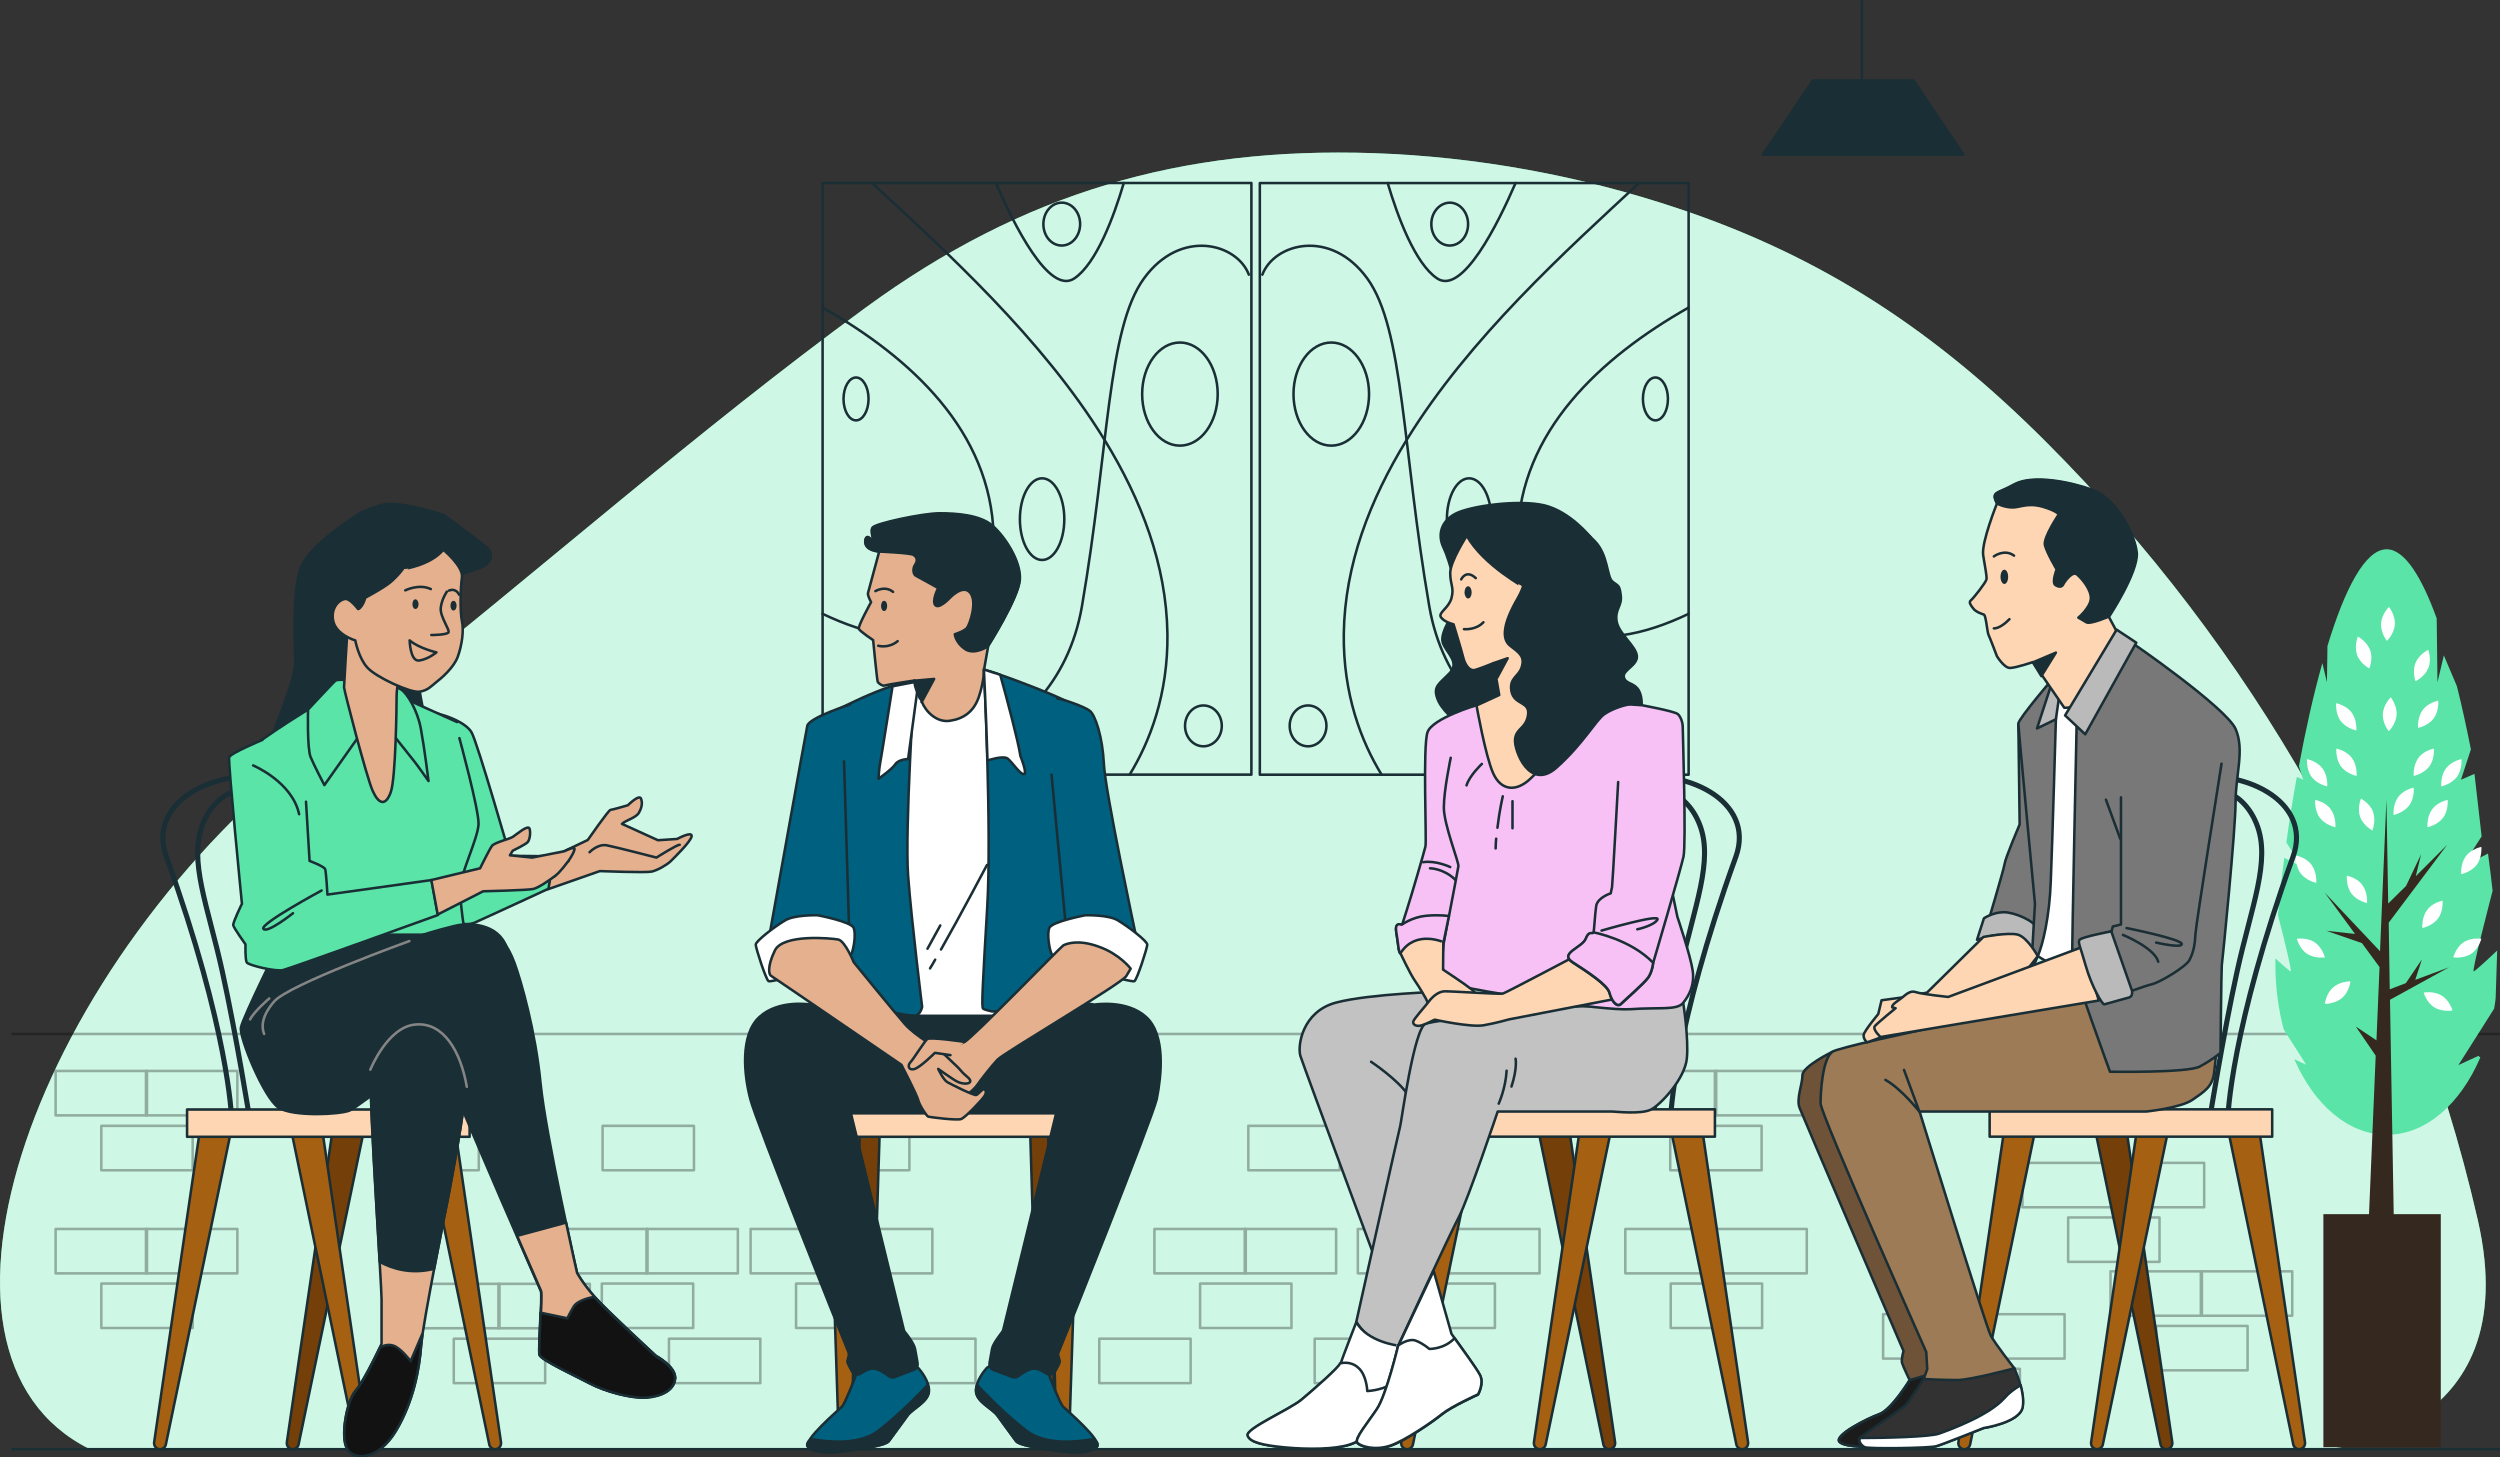 <svg xmlns="http://www.w3.org/2000/svg" xmlns:xlink="http://www.w3.org/1999/xlink" version="1.1" id="Layer_1" x="0px" y="0px" style="enable-background:new 0 0 992 992;" xml:space="preserve" viewBox="11.01 213.7 979.49 571.02">
<rect x="11.01" y="213.7" width="979.49" height="571.02" fill="#333333" stroke="none"/>
<style type="text/css">
	.st0{fill:#5AE4A7;}
	.st1{opacity:0.7;fill:#FFFFFF;}
	.st2{fill:none;stroke:#1A2E35;stroke-linecap:round;stroke-linejoin:round;stroke-miterlimit:10;}
	.st3{opacity:0.3;}
	.st4{fill:none;stroke:#000000;stroke-linecap:round;stroke-linejoin:round;stroke-miterlimit:10;}
	.st5{fill:#35281F;}
	.st6{fill:#FFFFFF;}
	.st7{fill:#743F09;stroke:#1A2E35;stroke-linecap:round;stroke-linejoin:round;stroke-miterlimit:10;}
	.st8{fill:#A66012;stroke:#1A2E35;stroke-linecap:round;stroke-linejoin:round;stroke-miterlimit:10;}
	.st9{fill:none;stroke:#1A2E35;stroke-width:2;stroke-linecap:round;stroke-linejoin:round;stroke-miterlimit:10;}
	.st10{fill:#FFD6B3;stroke:#1A2E35;stroke-linecap:round;stroke-linejoin:round;stroke-miterlimit:10;}
	.st11{fill:#6F5338;stroke:#1A2E35;stroke-linecap:round;stroke-linejoin:round;stroke-miterlimit:10;}
	.st12{fill:#1B1B1B;stroke:#1A2E35;stroke-linecap:round;stroke-linejoin:round;stroke-miterlimit:10;}
	.st13{fill:#323232;stroke:#1A2E35;stroke-linecap:round;stroke-linejoin:round;stroke-miterlimit:10;}
	.st14{fill:#FFFFFF;stroke:#1A2E35;stroke-linecap:round;stroke-linejoin:round;stroke-miterlimit:10;}
	.st15{fill:#9C7B56;stroke:#1A2E35;stroke-linecap:round;stroke-linejoin:round;stroke-miterlimit:10;}
	.st16{fill:#787878;stroke:#1A2E35;stroke-linecap:round;stroke-linejoin:round;stroke-miterlimit:10;}
	.st17{fill:#BABABA;stroke:#1A2E35;stroke-linecap:round;stroke-linejoin:round;stroke-miterlimit:10;}
	.st18{fill:#1A2E35;stroke:#1A2E35;stroke-linecap:round;stroke-linejoin:round;stroke-miterlimit:10;}
	.st19{fill:#1A2E35;}
	.st20{fill:#C2C2C2;stroke:#1A2E35;stroke-linecap:round;stroke-linejoin:round;stroke-miterlimit:10;}
	.st21{fill:#F7C1F5;stroke:#1A2E35;stroke-linecap:round;stroke-linejoin:round;stroke-miterlimit:10;}
	.st22{fill:#006080;stroke:#1A2E35;stroke-linecap:round;stroke-linejoin:round;stroke-miterlimit:10;}
	.st23{fill:#5AE4A7;stroke:#1A2E35;stroke-linecap:round;stroke-linejoin:round;stroke-miterlimit:10;}
	.st24{fill:#E5B08E;stroke:#1A2E35;stroke-linecap:round;stroke-linejoin:round;stroke-miterlimit:10;}
	.st25{fill:none;stroke:#858585;stroke-linecap:round;stroke-linejoin:round;stroke-miterlimit:10;}
	.st26{fill:#121212;stroke:#1A2E35;stroke-linecap:round;stroke-linejoin:round;stroke-miterlimit:10;}
</style>
<g>
	<path class="st0" d="M915.9,522.5C887.7,472.8,853,427.2,812.8,387c-43.3-43.4-87.5-72.7-144.5-91.7   c-38.6-12.9-78.8-20.2-119.2-21.6c-75.2-2.5-137.2,15.4-198.9,60.5c-66.2,48.4-128,103.2-192.5,154.1c-6.7,5.3-13.5,10.6-20.3,15.8   C24.8,590.5-29.8,744,46.3,781.5h875.5c0,0,79.6-4.2,60-89.8C968.1,631.8,945.6,574.9,915.9,522.5z"/>
	<path class="st1" d="M915.9,522.5C887.7,472.8,853,427.2,812.8,387c-43.3-43.4-87.5-72.7-144.5-91.7   c-38.6-12.9-78.8-20.2-119.2-21.6c-75.2-2.5-137.2,15.4-198.9,60.5c-66.2,48.4-128,103.2-192.5,154.1c-6.7,5.3-13.5,10.6-20.3,15.8   C24.8,590.5-29.8,744,46.3,781.5h875.5c0,0,79.6-4.2,60-89.8C968.1,631.8,945.6,574.9,915.9,522.5z"/>
</g>
<line class="st2" x1="15.9" y1="781.5" x2="990" y2="781.5"/>
<g class="st3">
	<line class="st4" x1="15.9" y1="618.8" x2="990" y2="618.8"/>
	<g>
		<g>
			<rect x="32.8" y="633.3" class="st4" width="35.8" height="17.4"/>
			<rect x="68.2" y="633.3" class="st4" width="35.8" height="17.4"/>
			<rect x="50.7" y="654.8" class="st4" width="35.8" height="17.4"/>
		</g>
		<g>
			<rect x="647.6" y="633.3" class="st4" width="35.8" height="17.4"/>
			<rect x="682.9" y="633.3" class="st4" width="35.8" height="17.4"/>
			<rect x="665.4" y="654.8" class="st4" width="35.8" height="17.4"/>
		</g>
		<g>
			<rect x="145" y="633.3" class="st4" width="35.8" height="17.4"/>
			<rect x="180.3" y="633.3" class="st4" width="35.8" height="17.4"/>
			<rect x="162.8" y="654.8" class="st4" width="35.8" height="17.4"/>
			<rect x="247.1" y="654.8" class="st4" width="35.8" height="17.4"/>
			<rect x="331.5" y="654.8" class="st4" width="35.8" height="17.4"/>
			<rect x="415.8" y="654.8" class="st4" width="35.8" height="17.4"/>
			<rect x="500.1" y="654.8" class="st4" width="35.8" height="17.4"/>
		</g>
		<g>
			<rect x="170.9" y="716.7" class="st4" width="35.8" height="17.4"/>
			<rect x="206.3" y="716.7" class="st4" width="35.8" height="17.4"/>
			<rect x="188.8" y="738.2" class="st4" width="35.8" height="17.4"/>
			<rect x="273.1" y="738.2" class="st4" width="35.8" height="17.4"/>
			<rect x="357.4" y="738.2" class="st4" width="35.8" height="17.4"/>
			<rect x="441.7" y="738.2" class="st4" width="35.8" height="17.4"/>
			<rect x="526.1" y="738.2" class="st4" width="35.8" height="17.4"/>
		</g>
		<g>
			<rect x="32.8" y="695.2" class="st4" width="35.8" height="17.4"/>
			<rect x="68.2" y="695.2" class="st4" width="35.8" height="17.4"/>
			<rect x="50.7" y="716.6" class="st4" width="35.8" height="17.4"/>
		</g>
		<g>
			<rect x="228.9" y="695.2" class="st4" width="35.8" height="17.4"/>
			<rect x="264.3" y="695.2" class="st4" width="35.8" height="17.4"/>
			<rect x="246.8" y="716.6" class="st4" width="35.8" height="17.4"/>
		</g>
		<g>
			<rect x="305.1" y="695.2" class="st4" width="35.8" height="17.4"/>
			<rect x="340.5" y="695.2" class="st4" width="35.8" height="17.4"/>
			<rect x="322.9" y="716.6" class="st4" width="35.8" height="17.4"/>
		</g>
		<g>
			<rect x="463.3" y="695.2" class="st4" width="35.8" height="17.4"/>
			<rect x="498.7" y="695.2" class="st4" width="35.8" height="17.4"/>
			<rect x="481.2" y="716.6" class="st4" width="35.8" height="17.4"/>
		</g>
		<g>
			<rect x="543" y="695.2" class="st4" width="35.8" height="17.4"/>
			<rect x="578.4" y="695.2" class="st4" width="35.8" height="17.4"/>
			<rect x="560.9" y="716.6" class="st4" width="35.8" height="17.4"/>
		</g>
		<g>
			<rect x="647.8" y="695.2" class="st4" width="35.8" height="17.4"/>
			<rect x="683.1" y="695.2" class="st4" width="35.8" height="17.4"/>
			<rect x="665.6" y="716.6" class="st4" width="35.8" height="17.4"/>
		</g>
		<g>
			<rect x="748.8" y="728.6" class="st4" width="35.8" height="17.4"/>
			<rect x="784.1" y="728.6" class="st4" width="35.8" height="17.4"/>
			<rect x="766.6" y="750" class="st4" width="35.8" height="17.4"/>
		</g>
		<g>
			<rect x="803.4" y="669.3" class="st4" width="35.8" height="17.4"/>
			<rect x="838.8" y="669.3" class="st4" width="35.8" height="17.4"/>
			<rect x="821.3" y="690.7" class="st4" width="35.8" height="17.4"/>
		</g>
		<g>
			<rect x="837.9" y="711.8" class="st4" width="35.8" height="17.4"/>
			<rect x="873.3" y="711.8" class="st4" width="35.8" height="17.4"/>
			<rect x="855.8" y="733.2" class="st4" width="35.8" height="17.4"/>
			<rect x="928.1" y="691.5" class="st4" width="35.8" height="17.4"/>
		</g>
	</g>
</g>
<g>
	<g>
		<rect x="333.3" y="285.4" class="st2" width="168" height="231.8"/>
		<path class="st2" d="M355.8,517.5c0,0,68.4-4.6,79.1-66.2c10.6-61.6,9.9-108.7,24.3-128.5c14.4-19.8,36.5-13.7,41.1-1.5"/>
		<path class="st2" d="M453.6,517.2c7.9-12.9,15.1-31.4,14.8-55.2c-0.4-27-10.2-52.4-24.6-75.9c-24.6-40.1-62.8-74.4-91.1-100.7"/>
		<path class="st2" d="M333.3,334.2c34.7,19.7,65.9,48.5,67,89.3c1.3,12.7-1.3,29.2-14,35.6c-17.4,7.8-36,3.2-53-4.9"/>
		<path class="st2" d="M401.2,285.4c6.9,16,20.8,44,30.7,37.4c8.7-5.8,15.6-24.5,19.4-37.4"/>
		<ellipse class="st2" cx="473.3" cy="368.1" rx="14.8" ry="20.2"/>
		<path class="st2" d="M351.3,370c0,4.6-2.2,8.4-4.9,8.4c-2.7,0-4.9-3.7-4.9-8.4c0-4.6,2.2-8.4,4.9-8.4    C349.1,361.6,351.3,365.3,351.3,370z"/>
		<ellipse class="st2" cx="419.3" cy="417.1" rx="8.7" ry="16"/>
		<path class="st2" d="M434.2,301.5c0,4.6-3.2,8.4-7.2,8.4s-7.2-3.7-7.2-8.4c0-4.6,3.2-8.4,7.2-8.4S434.2,296.9,434.2,301.5z"/>
		<path class="st2" d="M489.7,498.1c0,4.4-3.2,8-7.2,8s-7.2-3.6-7.2-8c0-4.4,3.2-8,7.2-8S489.7,493.7,489.7,498.1z"/>
	</g>
	<g>
		
			<rect x="504.7" y="285.4" transform="matrix(-1 -1.224647e-16 1.224647e-16 -1 1177.305 802.627)" class="st2" width="168" height="231.8"/>
		<path class="st2" d="M650.1,517.5c0,0-68.4-4.6-79.1-66.2c-10.6-61.6-9.9-108.7-24.3-128.5c-14.4-19.8-36.5-13.7-41.1-1.5"/>
		<path class="st2" d="M552.3,517.2c-7.9-12.9-15.1-31.4-14.8-55.2c0.4-27,10.2-52.4,24.6-75.9c24.6-40.1,62.8-74.4,91.1-100.7"/>
		<path class="st2" d="M672.6,334.2c-34.7,19.7-65.9,48.5-67,89.3c-1.3,12.7,1.3,29.2,14,35.6c17.4,7.8,36,3.2,53-4.9"/>
		<path class="st2" d="M604.8,285.4c-6.9,16-20.8,44-30.7,37.4c-8.7-5.8-15.6-24.5-19.4-37.4"/>
		<ellipse class="st2" cx="532.6" cy="368.1" rx="14.8" ry="20.2"/>
		<path class="st2" d="M654.7,370c0,4.6,2.2,8.4,4.9,8.4c2.7,0,4.9-3.7,4.9-8.4c0-4.6-2.2-8.4-4.9-8.4    C656.9,361.6,654.7,365.3,654.7,370z"/>
		<ellipse class="st2" cx="586.6" cy="417.1" rx="8.7" ry="16"/>
		<path class="st2" d="M571.8,301.5c0,4.6,3.2,8.4,7.2,8.4c4,0,7.2-3.7,7.2-8.4c0-4.6-3.2-8.4-7.2-8.4    C575,293.2,571.8,296.9,571.8,301.5z"/>
		<path class="st2" d="M516.3,498.1c0,4.4,3.2,8,7.2,8c4,0,7.2-3.6,7.2-8c0-4.4-3.2-8-7.2-8C519.5,490.1,516.3,493.7,516.3,498.1z"/>
	</g>
</g>
<g>
	<g>
		<path class="st0" d="M982,627.4l-7.8,3.6l14-22.1c0.2-1.4,0.5-2.8,0.6-4.3l0.6-18.5c0,0-8.2,7.8-9.2,8.2    c-0.9,0.3,5.8-25.3,7.4-31.6c-0.5-4.6-1.1-9.5-1.8-14.6l-10.3,5.4l7.8-12.1l-2.8-24.5l-5.3,2.3l3.9-11.9    c-1.7-8.5-3.5-16.9-5.5-24.8l-5.1-12L966,481l-0.3-25c-5.9-16.3-12.6-27.1-19.6-27.1c-8.5,0-16.5,15.8-23.2,37.9l-0.2,14.2    l-1.8-7.5c-3.5,12.4-6.6,26.4-9.2,40.4l1.7,5.3l-2.5-1.1c-1.6,8.7-3,17.4-4.1,25.7l6.3,9.7l-7.1-3.7c-1.1,8.1-1.9,15.7-2.5,22.4    c2.5,9.7,5.6,22.3,5,22.1c-0.6-0.2-3.6-2.9-6-5.1c0,0.9,0,1.8,0,2.6c0,8.9,1.2,17.5,3.3,25.3l8.8,13.8l-4.7-2.2    c7.8,17.9,21.2,29.6,36.3,29.6c15.3,0,28.8-12.1,36.6-30.3L982,627.4z"/>
		<polygon class="st5" points="970.5,592.7 957.3,597.6 959.9,589.6 953.6,598.9 947.3,601.3 946.9,575.2 969.8,544.7 957.5,557     959.6,548.4 953.7,560.8 946.7,567.7 946,526.9 943.5,586.4 921.8,563.4 933.7,579.6 922.5,578.4 936.4,583.2 943.3,592.6     942.1,621.3 934,615.9 941.8,627.3 938.1,715 949.3,715 947.4,605.4   "/>
		<g>
			<path class="st6" d="M970,527.1c0,0,0.4,4-1.8,7c-2.2,2.9-6.1,3.7-6.1,3.7s-0.4-4,1.8-7C966.1,527.8,970,527.1,970,527.1z"/>
			<path class="st6" d="M983.2,545.5c0,0,0.4,4-1.8,7c-2.2,2.9-6.1,3.7-6.1,3.7s-0.4-4,1.8-7C979.2,546.3,983.2,545.5,983.2,545.5z"/>
			<path class="st6" d="M983.2,581.5c0,0-1,3.9-4,5.9c-3.1,2-7,1.4-7,1.4s1-3.9,4-5.9C979.2,580.9,983.2,581.5,983.2,581.5z"/>
			<path class="st6" d="M910.9,581.5c0,0,1,3.9,4,5.9c3.1,2,7,1.4,7,1.4s-1-3.9-4-5.9C914.9,580.9,910.9,581.5,910.9,581.5z"/>
			<path class="st6" d="M968,566.6c0,0,0.4,4-1.8,7c-2.2,2.9-6.1,3.7-6.1,3.7s-0.4-4,1.8-7C964,567.3,968,566.6,968,566.6z"/>
			<path class="st6" d="M964.6,507c0,0,0.4,4-1.8,7c-2.2,2.9-6.1,3.7-6.1,3.7s-0.4-4,1.8-7C960.6,507.7,964.6,507,964.6,507z"/>
			<path class="st6" d="M956.7,522.3c0,0,0.4,4-1.8,7c-2.2,2.9-6.1,3.7-6.1,3.7s-0.4-4,1.8-7C952.8,523,956.7,522.3,956.7,522.3z"/>
			<path class="st6" d="M975.4,511.1c0,0,0.4,4-1.8,7c-2.2,2.9-6.1,3.7-6.1,3.7s-0.4-4,1.8-7C971.4,511.9,975.4,511.1,975.4,511.1z"/>
			<path class="st6" d="M914.9,511.1c0,0-0.4,4,1.8,7c2.2,2.9,6.1,3.7,6.1,3.7s0.4-4-1.8-7C918.8,511.9,914.9,511.1,914.9,511.1z"/>
			<path class="st6" d="M966.3,488.2c0,0,0.4,4-1.8,7c-2.2,2.9-6.1,3.7-6.1,3.7s-0.4-4,1.8-7C962.3,489,966.3,488.2,966.3,488.2z"/>
			<path class="st6" d="M962.4,468.3c0,0,1.4,3.8,0,7.2c-1.4,3.4-5,5.1-5,5.1s-1.4-3.8,0-7.2C958.8,470,962.4,468.3,962.4,468.3z"/>
			<path class="st6" d="M934.8,463.1c0,0,3.6,1.9,4.8,5.3c1.3,3.4-0.3,7.2-0.3,7.2s-3.6-1.9-4.8-5.3     C933.3,466.8,934.8,463.1,934.8,463.1z"/>
			<path class="st6" d="M947.7,486.9c0,0,2.5,3.1,2.3,6.8c-0.2,3.7-3.1,6.5-3.1,6.5s-2.5-3.1-2.3-6.8     C944.8,489.7,947.7,486.9,947.7,486.9z"/>
			<path class="st6" d="M947,451.5c0,0,2.5,3.1,2.3,6.8c-0.2,3.7-3.1,6.5-3.1,6.5s-2.5-3.1-2.3-6.8C944.1,454.3,947,451.5,947,451.5     z"/>
			<path class="st6" d="M918.1,527.1c0,0-0.4,4,1.8,7c2.2,2.9,6.1,3.7,6.1,3.7s0.4-4-1.8-7C922.1,527.8,918.1,527.1,918.1,527.1z"/>
			<path class="st6" d="M910.6,548.9c0,0-0.4,4,1.8,7c2.2,2.9,6.1,3.7,6.1,3.7s0.4-4-1.8-7C914.6,549.6,910.6,548.9,910.6,548.9z"/>
			<path class="st6" d="M930.5,556.8c0,0-0.4,4,1.8,7c2.2,2.9,6.1,3.7,6.1,3.7s0.4-4-1.8-7C934.5,557.5,930.5,556.8,930.5,556.8z"/>
			<path class="st6" d="M936,526.6c0,0-1.5,3.7-0.3,7.2c1.3,3.4,4.8,5.3,4.8,5.3s1.5-3.7,0.3-7.2C939.6,528.4,936,526.6,936,526.6z"/>
			<path class="st6" d="M921.9,607c0,0,4,0.1,6.8-2.4c2.8-2.4,3.2-6.4,3.2-6.4s-4-0.1-6.8,2.4C922.3,603,921.9,607,921.9,607z"/>
			<path class="st6" d="M960.6,602.6c0,0,1.1,3.9,4.2,5.8c3.1,1.9,7.1,1.2,7.1,1.2s-1.1-3.9-4.2-5.8     C964.5,601.8,960.6,602.6,960.6,602.6z"/>
			<path class="st6" d="M926.4,507c0,0-0.4,4,1.8,7c2.2,2.9,6.1,3.7,6.1,3.7s0.4-4-1.8-7C930.3,507.7,926.4,507,926.4,507z"/>
			<path class="st6" d="M926.3,489.2c0,0-0.4,4,1.8,7c2.2,2.9,6.1,3.7,6.1,3.7s0.4-4-1.8-7C930.3,490,926.3,489.2,926.3,489.2z"/>
		</g>
	</g>
	<rect x="921.3" y="689.4" class="st5" width="46" height="91.3"/>
</g>
<g>
	<path class="st7" d="M844.1,656l18,122.8c0.2,1.4-0.9,2.7-2.3,2.7l0,0c-1.1,0-2.1-0.8-2.3-1.9L831.8,656H844.1z"/>
	<path class="st8" d="M796.3,656l-18,122.8c-0.2,1.4,0.9,2.7,2.3,2.7l0,0c1.1,0,2.1-0.8,2.3-1.9L808.5,656H796.3z"/>
	<path class="st9" d="M883.9,651.4c0,0,1-34.2,25.5-102c7.9-21.9-19.8-35.5-43.9-30.6c-18.7,3.8-28.9,23-29.5,42   c0,1.4-0.1,2.9-0.1,4.4c-0.5,15.8,8.2,83.7,8.2,83.7"/>
	<path class="st9" d="M876.8,651.9c0,0,5.1-32.1,10.7-57.6s13.3-43.4,7.7-57.6c-5.6-14.3-18.9-16.3-28.1-14.3   c-9.2,2-21.4,15.3-21.9,35.2c-0.5,19.9,4.1,45.4,4.1,58.6c0,13.3,1.3,35.1,1.3,35.1"/>
	<path class="st8" d="M896.1,656l18,122.8c0.2,1.4-0.9,2.7-2.3,2.7l0,0c-1.1,0-2.1-0.8-2.3-1.9L883.9,656H896.1z"/>
	<path class="st8" d="M848.3,656l-18,122.8c-0.2,1.4,0.9,2.7,2.3,2.7l0,0c1.1,0,2.1-0.8,2.3-1.9L860.6,656H848.3z"/>
	
		<rect x="790.5" y="648.4" transform="matrix(-1 -1.224647e-16 1.224647e-16 -1 1691.746 1307.436)" class="st10" width="110.7" height="10.7"/>
</g>
<g>
	<path class="st11" d="M728.9,625.8c0,0-11.7,5.7-11.7,9.2c0,3.6-2.5,9.2-1.1,12.8c1.4,3.6,40.7,95.2,40.7,95.2s-0.9,3.2-0.6,4.6   c0.4,1.4,3,6.8,3,6.8s-7.1,11.7-12,13.4c-5,1.8-17.4,8.2-15.6,10.7c1.8,2.5,14.9,2.1,16.3,2.1c1.4,0,22.7-5.3,22.7-5.3l13.9-15.6   c0,0,8.2-5.3,8.2-10.3c0-5-9.2-23.4-9.6-24.5c-0.4-1.1-40.7-95.6-40.7-95.6L728.9,625.8z"/>
	<path class="st12" d="M791.7,744.8l-32.4,9.6c0,0-7.1,11.7-12,13.4c-5,1.8-17.4,8.2-15.6,10.7c1.8,2.5,14.9,2.1,16.3,2.1   c1.4,0,22.7-5.3,22.7-5.3l13.9-15.6c0,0,8.2-5.3,8.2-10.3C792.7,748.4,792.3,746.8,791.7,744.8z"/>
	<g>
		<path class="st13" d="M764.6,754c0,0-6,9.6-7.5,10.7c-1.4,1.1-14.6,10.3-16.7,11.7c-2.1,1.4-0.4,3.6,1.1,4.3    c1.4,0.7,25.6,0.4,28.1-0.4c2.5-0.7,18.5-7.1,18.5-7.1s14.2-2.1,15.3-8.2c1.1-6-3.2-15.3-3.2-15.3L764.6,754z"/>
		<path class="st14" d="M796.3,761.5c-6,6.7-20.6,12.1-25.6,13.9c-3.7,1.3-21.9,1.7-30.9,1.7c-0.9,1.3,0.6,3,1.8,3.6    c1.4,0.7,25.6,0.4,28.1-0.4c2.5-0.7,18.5-7.1,18.5-7.1s14.2-2.1,15.3-8.2c0.5-2.6-0.1-5.8-0.8-8.6    C800.3,757.8,798.1,759.4,796.3,761.5z"/>
	</g>
	<path class="st15" d="M833.7,602.7c0,0-100.9,20.2-104.8,23.1c-3.9,2.8-4.6,16-4.6,20.2c0,4.3,41.4,97.4,41.4,97.4l0.4,6.7   l-1.4,3.9c0,0,7.8,0.4,13.1,0.4s22.4-4.6,22.4-4.6s-7.5-9.6-9.2-12.8c-1.8-3.2-27.9-87.8-27.9-87.8h88.8c0,0,13.5-1.4,18.1-4.6   c4.6-3.2,7.8-5,8.5-10.7c0.7-5.7,1.1-11.4,1.1-11.4L833.7,602.7z"/>
	<path class="st16" d="M801.8,497.3l0.5,39.4c0,0-5.7,13.4-5.9,15.5c-0.3,2.2-7.3,25.6-7.3,25.6s2.2-4.6,9.7-1.6c7.6,3,10,4,10,4   s0-28.1,0-31c0-3-2.4-49.5-2.4-49.5L801.8,497.3z"/>
	<path class="st17" d="M785.6,581.9c0,0,5.7-1.9,8.9-1.9c3.2,0,14.8,8.4,14.8,8.4s0.5-8.4-0.3-11.1s-8.6-6.2-12.9-6.2   s-7.8,2.4-7.8,2.4L785.6,581.9z"/>
	<path class="st14" d="M809.4,588.3c0,0,9.2,5.9,11.6,6.2c2.4,0.3,12.4-2.7,12.4-2.7l-2.7-108.3l-16.7,2.7L809.4,588.3z"/>
	<path class="st16" d="M816.5,495.5c0,0-1.4,49.2-2,63.4c-0.5,14.3-3.2,25.1-5.1,29.4c-1.9,4.3-2.7,7-2.7,7l1.6-27.5   c0,0-6.5-68.7-6.5-70.6c0-1.9,14.3-18.6,14.3-18.6L816.5,495.5z"/>
	<path class="st16" d="M824.7,494c0,0-2,92.3-1.8,96.1c0.3,3.8,14.8,43.5,14.8,43.5s30.2,0.5,35.1-2c4.9-2.6,8.2-5.4,8.2-5.4   s0.3-32.3,0.5-34.3c0.3-2,5.4-53.1,5.4-63.9c0-10.8,3.6-20.5,0-28.7c-3.6-8.2-40.7-34-41.5-34.3C844.6,464.8,824.7,494,824.7,494z"/>
	<polygon class="st17" points="815.2,480.4 809.1,499.1 816.5,495.5 818.8,479.4  "/>
	<g>
		<path class="st10" d="M793.4,411c0,0-6.1,15.1-5.4,20.2c0.8,5.1,1.5,8.2,1.3,9.5c-0.3,1.3-5.1,7.4-6.1,8.2c-1,0.8,0,2,1,3.3    c1,1.3,3.3,2,4.1,2.3c0.8,0.3,1.3,6.9,1.8,7.9c0.5,1,3.3,8.4,3.3,8.4s2.8,4.6,5.1,4.6s9-2.3,9-2.3l12.3,17.9c0,0,4.4,0.3,7.4-3.1    c3.1-3.3,14.3-24.6,14.3-24.6l-4.4-8.2c0,0,11.3-17.2,10.8-24.8c-0.5-7.7-7.9-21.2-16.9-24.6c-9-3.3-23.6-6.1-30.7-2.3    C793.2,407.4,791.1,406.1,793.4,411z"/>
		<path class="st18" d="M831.1,405.9c-9-3.3-23.6-6.1-30.7-2.3c-7.2,3.8-9.2,2.6-6.9,7.4c0,0,2.3,1.3,5.4,1.5    c3.1,0.3,6.1-2,12.3-0.3c6.1,1.8,6.4,3.1,6.4,3.1s-6.1,9-5.4,12c0.8,3.1,4.6,9.5,4.6,9.5s-2,5.1-0.5,6.1c1.5,1,2.6,0.8,3.1-0.3    c0.5-1,3.6-5.4,5.4-3.8c1.8,1.5,5.6,5.9,5.4,9.5c-0.3,3.6-4.9,7.4-4.9,7.4s1.5,0.8,3.1,1.8c1.5,1,9-2.3,9-2.3s11.3-17.2,10.8-24.8    C847.5,422.8,840,409.2,831.1,405.9z"/>
		<polygon class="st18" points="807.5,473.2 816.5,469.4 810.8,478.6   "/>
		<path class="st2" d="M792.2,431.7c0,0,4.1-3.1,7.9-0.3"/>
		<path class="st2" d="M792.2,459.9c0,0,2.3,0.3,6.1-3.6"/>
		<path class="st19" d="M797.8,439.7c0,1.6-0.7,2.8-1.5,2.8c-0.8,0-1.5-1.3-1.5-2.8c0-1.6,0.7-2.8,1.5-2.8    C797.1,436.9,797.8,438.1,797.8,439.7z"/>
	</g>
	<polygon class="st17" points="840.3,460.4 820.1,494 828,501.4 848,465.5  "/>
	<path class="st10" d="M788.1,580.8L766,602.6l-9.7,1.9l-8.1,1.1l-1.3,5.4c0,0-5.4,6.5-5.7,8.1c-0.3,1.6,1.3,3,1.3,3l56.1-20   l10.8-13.8c0,0-4-7.3-7.8-8.4C797.8,578.9,788.1,580.8,788.1,580.8z"/>
	<path class="st10" d="M827.2,584.6l-52.9,19.7c0,0-10.5-1.1-12.7-1.9c-2.2-0.8-4,1.1-5.4,2.2c-1.3,1.1-4.3,2.7-3.8,3.8l1.3,0.3   c0,0-7,5.7-8.1,7c-1.1,1.3,2.2,4.3,2.2,4.3l32.1-5.4l53.4-8.9L827.2,584.6z"/>
	<g>
		<path class="st16" d="M842,526.1v49.8l-3.2,0.8l-0.5,1.9l-6.2,1.6l8.6,23.7c0,0,10.8-4,13.5-4.6s12.9-6.5,14.6-9.4    c1.6-3,2.2-6.2,2.4-10.5c0.3-4.3,10.2-66.5,10.2-66.5"/>
		<path class="st2" d="M844.2,577.3c0,0,21.3,4.3,21.6,6.2c0.3,1.9-10-0.5-10-0.5"/>
		<line class="st2" x1="841.7" y1="542.3" x2="836.1" y2="527"/>
		<path class="st17" d="M838.2,578.6l8.1,23.2c0,0,0.5,2.2-1.1,2.7c-1.6,0.5-8.9,2.4-9.7,2.7c-0.8,0.3-5.1-7.3-7.3-15.1    s-3.2-9.2-2.4-10.2C826.6,580.8,838.2,578.6,838.2,578.6z"/>
		<path class="st2" d="M842.8,580c0,0,12.4,5.1,13.8,10.5"/>
	</g>
	<path class="st2" d="M749.7,636.8c6.2,3.4,13.3,12.4,13.3,12.4l-6-16.3"/>
</g>
<g>
	<path class="st7" d="M625.8,656l18,122.8c0.2,1.4-0.9,2.7-2.3,2.7l0,0c-1.1,0-2.1-0.8-2.3-1.9L613.6,656H625.8z"/>
	<path class="st8" d="M578,656l-18,122.8c-0.2,1.4,0.9,2.7,2.3,2.7l0,0c1.1,0,2.1-0.8,2.3-1.9L590.3,656H578z"/>
	<path class="st9" d="M665.6,651.4c0,0,1-34.2,25.5-102c7.9-21.9-19.8-35.5-43.9-30.6c-18.7,3.8-28.9,23-29.5,42   c0,1.4-0.1,2.9-0.1,4.4c-0.5,15.8,8.2,83.7,8.2,83.7"/>
	<path class="st9" d="M658.5,651.9c0,0,5.1-32.1,10.7-57.6c5.6-25.5,13.3-43.4,7.7-57.6c-5.6-14.3-18.9-16.3-28.1-14.3   c-9.2,2-21.4,15.3-21.9,35.2c-0.5,19.9,4.1,45.4,4.1,58.6c0,13.3,1.3,35.1,1.3,35.1"/>
	<path class="st8" d="M677.9,656l18,122.8c0.2,1.4-0.9,2.7-2.3,2.7l0,0c-1.1,0-2.1-0.8-2.3-1.9L665.6,656H677.9z"/>
	<path class="st8" d="M630,656l-18,122.8c-0.2,1.4,0.9,2.7,2.3,2.7l0,0c1.1,0,2.1-0.8,2.3-1.9L642.3,656H630z"/>
	
		<rect x="572.3" y="648.4" transform="matrix(-1 -1.224647e-16 1.224647e-16 -1 1255.206 1307.436)" class="st10" width="110.7" height="10.7"/>
</g>
<g>
	<path class="st18" d="M634.2,424.2c0,0-7.9-10-18.1-12.5c-10.3-2.4-29.3,0.3-34.9,3.3c-5.7,3-7,8.4-4.6,13.3   c2.4,4.9,6.5,20.3,5.4,22.8c-1.1,2.4-7,10.3-5.7,14.4c1.4,4.1,6.8,7.6,2.7,11.9c-4.1,4.3-6.5,5.1-4.9,9.8s7,8.7,7,8.7   s27.4-8.7,37.9-7.3c10.6,1.4,34.4,9.5,34.4,9.5s-5.7-10.6-10.8-16.5c-5.1-6,1.1-9.8-0.5-14.4c-1.6-4.6-6.8-10.8-6.8-15.2   c0-4.3,1.9-8.4,1.6-13.3C636.6,433.7,634.2,424.2,634.2,424.2z"/>
	<g>
		<path class="st20" d="M576.9,602.2c0,0-29.1,0.8-42.4,4.3c-13.3,3.5-15.2,17-14,20.9c1.2,3.9,38.2,103.6,38.2,103.6l11.7-16    l-3.9-66.5h23l8.8-36.8C598.4,611.6,589.8,600.3,576.9,602.2z"/>
		<path class="st2" d="M548.2,629.7c0,0,10.5,7,14.4,12.9"/>
	</g>
	<g>
		<path class="st20" d="M670.5,606.7c0,0,2.2,14,1.4,21.8c-0.8,7.8-10.1,17.9-14,19.9c-3.9,2-14,0.8-15.2,0.8c-1.2,0-44.9,0-44.9,0    s-11.7,34.7-15.2,41.3c-3.5,6.6-23.8,50.5-23.8,50.5s-3.1,2-8.2-1.2c-5.1-3.1-8.2-8.2-8.2-8.2s16.8-75.5,17.2-76.7    c0.4-1.2,5.5-39,10.1-40.2c4.7-1.2,39.4-6.2,55.8-6.6C641.8,607.8,670.5,606.7,670.5,606.7z"/>
		<path class="st2" d="M601.3,633.2c-0.4,7-3.1,12.9-3.1,12.9"/>
		<path class="st2" d="M604.8,628.5c0,0,0.8,3.5-1.6,10.9"/>
	</g>
	<path class="st21" d="M589.5,490c0,0-17.3,5.1-19.2,10.6c-1.9,5.4-0.3,42.5-0.8,44.7c-0.5,2.2-5.4,19-7.3,24.9c-1.9,6-1.9,6-1.9,6   s-3-1.6-2.2,3s0.8,7.6,1.6,8.1c0.8,0.5,3.8-2.2,5.4-3.3c1.6-1.1,11.6-1.1,11.6-1.1s-1.1,7.3-0.3,10.8c0.8,3.5,1.6,4.6,6.2,6.2   c4.6,1.6,56.1,10,67.2,9.2c11.1-0.8,18.1,0.5,20.6-2.4c2.4-3,4.6-7,3.8-12.7c-0.8-5.7-6-21.1-6-21.1s-4.9-22.8-4.9-25.2   c0-2.4,1.6-40.9,1.1-45.5c-0.5-4.6-7.6-10.8-10.3-12.2c-2.7-1.4-16.8-2.2-16.8-2.2l-39,2.4L589.5,490z"/>
	<g>
		<path class="st10" d="M585.7,423.6c0,0-6.5,10-6.5,14.6c0,4.6,1.6,5.7,0.5,9.8c-1.1,4.1-5.4,5.7-4.1,7.6c1.4,1.9,4.9,2.7,4.9,2.7    s3,9.8,3.8,13c0.8,3.3,2.7,5.4,4.6,4.9c1.9-0.5,7.3-2.7,7.3-2.7l2.2,12.5l-8.9,4.1c0,0,3.5,19.8,6.5,26.5c3,6.8,8.9,7.6,14.6,2.2    c5.7-5.4,26.5-26.3,26.5-26.3l-24.4-9.2l-3.8-39C609,444.2,592.2,435.3,585.7,423.6z"/>
		<path class="st19" d="M587.6,445.8c0,1.3-0.6,2.4-1.4,2.4c-0.7,0-1.4-1.1-1.4-2.4c0-1.3,0.6-2.4,1.4-2.4    C587,443.4,587.6,444.5,587.6,445.8z"/>
		<path class="st2" d="M584.6,460.2c0,0,4.6,0.5,7.6-2.7"/>
		<path class="st2" d="M583.5,440.7c0,0,1.9-4.1,5.7-0.5"/>
		<polygon class="st18" points="596.2,473.5 601.7,471.6 597.6,479.2   "/>
	</g>
	<path class="st18" d="M607.1,431.2c0,0,4.3,7-1.4,16.8c-5.7,9.8-6.5,16-3,18.7c3.5,2.7,5.7,4.1,4.6,8.1c-1.1,4.1-5.1,4.3-4.1,9.8   c1.1,5.4,7.3,3.8,6.5,9.2c-0.8,5.4-4.6,5.1-5.1,9.5c-0.5,4.3,5.7,20.6,16.3,11.1c10.6-9.5,15.2-18.4,18.7-20.9   c3.5-2.4,8.7-3.8,10-3.8c1.4,0,4.6,0.3,4.6,0.3s0.3-4.1-1.6-6.5c-1.9-2.4-4.9-1.9-5.4-4.6c-0.5-2.7,5.7-4.6,5.1-8.4   c-0.5-3.8-7-8.4-7.9-13.3c-0.8-4.9,2.2-6,1.6-10.3c-0.5-4.3-1.1-3.5-3.3-5.4c-2.2-1.9-1.6-10.3-6.8-15.7c-5.1-5.4-10-8.1-13.5-8.7"/>
	<path class="st2" d="M646.1,562c0,0,4.9-0.3,13-9.5"/>
	<path class="st14" d="M576.7,582.9c0,0,0.9-4.6,1.9-10.2"/>
	<path class="st21" d="M558.1,579.1c0.8,4.6,0.8,7.6,1.6,8.1c0.8,0.5,3.8-2.2,5.4-3.3c1.5-1,10.2-1.1,11.5-1.1l2.1-10.2   c0,0-3.6-0.6-9-0.1c-5.4,0.5-9.5,3.5-9.5,3.5l0,0C559.8,575.9,557.3,574.8,558.1,579.1z"/>
	<g>
		<path class="st2" d="M578.7,572.7c1.6-8.3,3.6-18.8,3.7-19.6c0.3-1.4-5.7-16.3-5.7-23c0-6.8,2.7-19.5,2.7-19.5"/>
		<path class="st2" d="M571.3,553.9c0,0,5.4,0,10,4.6"/>
		<path class="st2" d="M579.2,553.4c0,0-5.7-2.7-10.6-1.9"/>
		<path class="st2" d="M597.2,542.3c-0.1,1.2-0.2,2.5-0.2,3.8"/>
		<path class="st2" d="M599.8,525.7c0,0-1.3,5.4-2.1,12.3"/>
		<line class="st2" x1="603.6" y1="527.6" x2="603.6" y2="538.2"/>
		<path class="st2" d="M591.6,513c0,0-4.9,4.6-6,8.4"/>
	</g>
	<path class="st10" d="M559.7,587.2c0,0,3.8,8.1,5.7,10.8c1.9,2.7,4.3,7,4.3,7l2.4,5.4c0,0,7.6,2.4,10,2.7c2.4,0.3,9.5-2.4,9.5-2.4   s-0.8-6.8-3.8-9.2c-3-2.4-11.4-7.9-11.4-7.9l0.1-10.8C576.6,582.9,565.6,577.8,559.7,587.2z"/>
	<path class="st10" d="M629.7,587.5c0,0-28.8,15.2-29.9,15.5c-1.1,0.3-20.7-1-22.9-0.9c-2.2,0.1-4.5,1.9-6,3.9c-1.5,2-6,6.9-6.2,8   c-0.2,1.1,1.2,2.1,3.4,1.4c2.1-0.7,5-2.2,5-2.2s14.1,3.1,19.2,2.2c5.1-0.9,9.9-2.3,9.9-2.3l43-8.3c0,0,2.9-6.8-0.6-10.9   C641,589.9,629.7,587.5,629.7,587.5z"/>
	<g>
		<path class="st21" d="M645,520.1c0,0-2.2,40.1-2.4,41.2c-0.3,1.1-0.5,2.4-0.5,2.4s-5.1,1.6-5.7,4.9c-0.5,3.3-0.8,9.8-1.1,10.6    c-0.3,0.8-1.6-1.1-3,2.4c-1.4,3.5-10.6,5.7-5.1,9.2c5.4,3.5,13.5,8.7,14.4,11.9c0.8,3.3,3,6,4.6,4.3c1.6-1.6,8.9-7.9,10.6-10.3    c1.6-2.4,1.9-5.7,1.9-5.7s10.8-36.6,11.9-41.7c1.1-5.1-0.3-48.8-0.3-50.7c0-1.9-0.8-4.1-1.9-5.1c-1.1-1.1-14.1-3.5-14.1-3.5    l-4.6-0.3"/>
		<path class="st21" d="M638.5,578.3c0,0,23.3-6.8,21.9-4.3c-1.4,2.4-7.9,3.8-7.9,3.8"/>
		<path class="st21" d="M632.3,581.5c-1.4,3.5-10.6,5.7-5.1,9.2c5.4,3.5,13.5,8.7,14.4,11.9c0.8,3.3,3,6,4.6,4.3    c1.6-1.6,8.9-7.9,10.6-10.3c1.6-2.4,1.9-5.7,1.9-5.7c-8.9-9.2-23.3-11.9-23.3-11.9C635,579.9,633.6,578,632.3,581.5z"/>
	</g>
	<path class="st14" d="M542.4,731.7c0,0-5.9,15.2-6.2,16.4c-0.4,1.2-10.5,10.1-15.2,14c-4.7,3.9-21.8,11.3-21.1,14   c0.8,2.7,6.2,3.9,14.8,4.7c8.6,0.8,19.5,0.8,25.4-1.2c5.9-2,11.7-7.4,12.9-9.8c1.2-2.3,2-7,3.5-13.7c1.6-6.6,2.3-15.2,2.3-15.2   S546.7,739.5,542.4,731.7z"/>
	<path class="st14" d="M520.9,762.1c-4.7,3.9-21.8,11.3-21.1,14c0.8,2.7,6.2,3.9,14.8,4.7c8.6,0.8,19.5,0.8,25.4-1.2   c5.9-2,11.7-7.4,12.9-9.8c1.2-2.3,2-7,3.5-13.7c0,0,0,0,0-0.1c-4.8,2.6-9.7,2.7-9.7,2.7s-0.2-6.2-3.5-9.1c-3.2-3-7.2-1.7-7.2-1.7   C535.7,749.3,525.6,758.2,520.9,762.1z"/>
	<g>
		<path class="st14" d="M558.8,741.1c0,0-4.6,19.3-8.3,24.8c-3.7,5.4-8.9,11.6-7.7,13.1c1.2,1.5,6.9,3.2,12.9,1.2    c5.9-2,16.6-9.4,20.3-12.4c3.7-3,14.1-7.7,14.1-7.7s2.5-4.4,0.7-7.7c-1.7-3.2-11.1-16.1-11.1-16.1l-7-24.7L558.8,741.1z"/>
		<path class="st14" d="M542.8,778.9c1.2,1.5,6.9,3.2,12.9,1.2c5.9-2,16.6-9.4,20.3-12.4c3.7-3,14.1-7.7,14.1-7.7s2.5-4.4,0.7-7.7    c-1.3-2.5-7.3-10.7-9.9-14.3c-4.1,4.4-9.9,4.2-9.9,4.2s-2.2-2-5.2-3.2c-3-1.2-7,1.9-7,1.9s-4.6,19.3-8.3,24.8    C546.8,771.3,541.6,777.4,542.8,778.9z"/>
	</g>
</g>
<g>
	<path class="st7" d="M426.8,656l-3.7,122.8c0,1.4-1.4,2.7-2.8,2.7l0,0c-1.1,0-1.9-0.8-2-1.9L414.6,656H426.8z"/>
	<path class="st8" d="M421.6,656l3.4,122.8c0,1.4,1.3,2.7,2.8,2.7l0,0c1.1,0,1.9-0.8,2-1.9l4.1-123.6H421.6z"/>
	<path class="st9" d="M404.9,651.4c0,0-1.8-34.1,17.2-101.7c5.4-19.1-16.1-31.9-37.5-31.5h-3.2c-21.4-0.4-42.8,12.4-37.5,31.5   c19,67.6,17.2,101.7,17.2,101.7"/>
	<path class="st9" d="M368.2,651.9c0,0-2.4-32-5.9-57.5c-3.5-25.4-9.8-43.2-3-57.4c6.8-14.2,20.3-16.3,29.3-14.2   c9,2,23.9,10.5,22.7,30.4c-1.1,19.8-16.8,98.1-16.8,98.1"/>
	<path class="st7" d="M343.3,656l3.7,122.8c0,1.4,1.4,2.7,2.8,2.7l0,0c1.1,0,1.9-0.8,2-1.9l3.9-123.6H343.3z"/>
	<path class="st8" d="M347.9,656l-3.4,122.8c0,1.4-1.3,2.7-2.8,2.7l0,0c-1.1,0-1.9-0.8-2-1.9L335.7,656H347.9z"/>
	<rect x="328.8" y="648.4" class="st10" width="110.7" height="10.7"/>
</g>
<g>
	<g>
		<path class="st22" d="M346,753.4c0,0-3.8,10-5.1,11.4c-1.4,1.4-15.4,13.3-13.3,15.7c2.2,2.4,8.1,2.7,15.7,1.6    c7.6-1.1,14.9-2.2,16-3.8c1.1-1.6,5.4-7.3,7.3-10c1.9-2.7,8.4-5.4,8.4-9.8c0-3.7-3.2-7.7-4.1-8.7c-0.1-0.2-0.3-0.3-0.5-0.4    c-1.4-0.9-7.7-4.6-14.6-3.9C347.8,746.4,346,753.4,346,753.4z"/>
		<path class="st18" d="M374.9,758.6c0-0.8-0.1-1.5-0.4-2.3c-1.9,2.1-10.7,11.3-19.4,18c-7.4,5.7-19.9,4.3-25,3.4    c-1.2-0.2-2.5,0.5-2.8,1.7c-0.1,0.5-0.1,0.8,0.2,1.1c2.2,2.4,8.1,2.7,15.7,1.6c7.6-1.1,14.9-2.2,16-3.8c1.1-1.6,5.4-7.3,7.3-10    C368.4,765.6,374.9,762.9,374.9,758.6z"/>
	</g>
	<g>
		<path class="st22" d="M422.4,753.4c0,0,3.8,10,5.1,11.4c1.4,1.4,15.4,13.3,13.3,15.7c-2.2,2.4-8.1,2.7-15.7,1.6    c-7.6-1.1-14.9-2.2-16-3.8c-1.1-1.6-5.4-7.3-7.3-10c-1.9-2.7-8.4-5.4-8.4-9.8c0-3.7,3.2-7.7,4.1-8.7c0.1-0.2,0.3-0.3,0.5-0.4    c1.4-0.9,7.7-4.6,14.6-3.9C420.5,746.4,422.4,753.4,422.4,753.4z"/>
		<path class="st18" d="M393.4,758.6c0-0.8,0.1-1.5,0.4-2.3c1.9,2.1,10.7,11.3,19.4,18c7.4,5.7,19.9,4.3,25,3.4    c1.2-0.2,2.5,0.5,2.8,1.7c0.1,0.5,0.1,0.8-0.2,1.1c-2.2,2.4-8.1,2.7-15.7,1.6c-7.6-1.1-14.9-2.2-16-3.8c-1.1-1.6-5.4-7.3-7.3-10    C399.9,765.6,393.4,762.9,393.4,758.6z"/>
	</g>
	<path class="st18" d="M460.1,612.2c-7.6-7-20.3-4.9-20.3-4.9l-4.5-0.7l-51,2.8l-51-2.8l-4.5,0.7c0,0-12.7-2.2-20.3,4.9   c-7.6,7-6,22.8-3.5,32.2c2.3,8.9,34.6,89.9,38.4,99c0.2,0.5,0.2,1.2,0.1,1.7c-0.2,0.7-0.5,1.6-0.5,2.1c0,0.4,0.9,2.2,1.8,3.8   c0.7,1.3,2.3,1.6,3.5,0.8c1.3-0.9,3.1-1.9,4.7-1.9c2.1,0,4.8,1.8,6.3,3c0.7,0.5,1.6,0.6,2.3,0.3l7.4-2.8c1.1-0.4,1.7-1.5,1.5-2.7   c-0.3-1.7-0.7-4.2-1-5.6c-0.4-2-3.1-5.5-4-6.6c-0.2-0.3-0.4-0.6-0.4-0.9l-20.7-84.7h40h0.4h40l-20.7,84.7c-0.1,0.3-0.2,0.6-0.4,0.9   c-0.9,1.2-3.6,4.6-4,6.6c-0.3,1.5-0.7,3.9-1,5.6c-0.2,1.1,0.5,2.3,1.5,2.7l7.4,2.8c0.8,0.3,1.7,0.2,2.3-0.3c1.5-1.1,4.2-3,6.3-3   c1.6,0,3.3,1,4.7,1.9c1.2,0.8,2.8,0.4,3.5-0.8c0.9-1.5,1.8-3.3,1.8-3.8c0-0.5-0.3-1.4-0.5-2.1c-0.2-0.6-0.2-1.2,0.1-1.7   c3.8-9,36.1-90.1,38.4-99C466.1,634.9,467.7,619.2,460.1,612.2z"/>
	<g>
		<path class="st14" d="M360.9,485.4l21-8.8l17.9,3.9c0,0,7,53.4,6.6,81.8c-0.4,28.4,0.4,49.4,0.4,49.4h-41.4    C365.5,611.8,358.3,551.9,360.9,485.4z"/>
		<g>
			<path class="st2" d="M377.4,589.7c-0.7,1.3-1.4,2.4-2,3.4"/>
			<path class="st2" d="M397.7,552.6c0,0-10.6,20.1-18,33.1"/>
			<line class="st23" x1="379.4" y1="576.3" x2="374.4" y2="585.4"/>
		</g>
		<path class="st22" d="M369.3,480.4c0,0-3.8,58-2.5,76.4c1.4,18.4,5.5,51.4,5.5,51.4s-0.7,3.2-2.7,3.4c-2,0.2-8-1.1-8-1.1    l-28.4-3.9c0,0,0-110.8,1.4-112.2C335.9,493.1,359.2,481.1,369.3,480.4z"/>
		<path class="st14" d="M360.7,482.6c0,0-4.3,27.3-4.8,29.8c-0.5,2.5-0.7,6.4-0.7,6.4s5.2-3.6,6.6-5.7c1.4-2,5-2,5-2l4.1-30.5    L360.7,482.6z"/>
	</g>
	<g>
		<path class="st24" d="M355.5,429.7c0,0-4.1,15.3-4.4,16.3c-0.3,1,1.2,3.6,1.2,3.6s-5.3,9.6-4.8,10.5c0.5,1,5.6,4.4,5.6,4.4    s1.5,15.6,1.8,16.3c0.3,0.7,2,1.8,2.6,1.5c0.7-0.3,11.9-2,11.9-2s1.3,4.6,2.8,8.4c1.5,3.8,5.8,8.2,11,7.4    c5.3-0.8,9.4-3.5,11.4-9.6c2-6.1,2-10.7,2-10.7l1.6-9.1c0,0,11.9-18.8,12.4-25.9c0.5-7.1-5.8-16.8-10.7-21.1    c-4.9-4.3-14.2-4.9-20.8-4.9c-6.6,0-25.2,4-26.2,5.6c-1,1.6,1.2,6.8,1.2,6.8s-3.6-5.6-4-1.8C349.7,429.4,355.5,429.7,355.5,429.7z    "/>
		<path class="st18" d="M399.8,420c-4.9-4.3-14.2-4.9-20.8-4.9s-25.2,4-26.2,5.6c-1,1.6,1.2,6.8,1.2,6.8s-3.6-5.6-4-1.8    c-0.3,3.8,5.4,4.1,5.4,4.1s12.2,0.5,13.5,1.3c1.3,0.8,1.8,2.1,0.7,3.8c-1.2,1.6-0.7,4,0.3,4.4c1,0.5,8.7,4.8,8.7,4.8    s-2.5,4.8-1.2,6.6c1.3,1.8,5.3-2.3,5.3-2.3s5.4-6.1,8.4-2.5c3,3.6-0.2,12.5-1.2,13.8c-1,1.3-4.8,2.5-4.8,2.5s0.3,3.3,4,5.8    c3.6,2.5,8.9-1,8.9-1s11.9-18.8,12.4-25.9C411,434,404.7,424.2,399.8,420z"/>
		<path class="st2" d="M354,445.3c0,0,3.7-2.3,6.9,0.3"/>
		<path class="st19" d="M358.6,451.1c0,1.1-0.5,2-1.2,2s-1.2-0.9-1.2-2c0-1.1,0.5-2,1.2-2S358.6,450,358.6,451.1z"/>
		<path class="st2" d="M355.1,466.7c0,0,4,1.2,7.6-1.8"/>
		<path class="st18" d="M369.3,480.4l7.7-0.7l-4.9,9.1C372.1,488.8,369,482.7,369.3,480.4z"/>
	</g>
	<g>
		<path class="st22" d="M396.5,476c0,0,3.1,62.6,1.3,93.1c-1.8,30.5-2.3,39.4-1.6,39.8c0.7,0.5,3.6,1.1,3.6,1.1s24.1-1.4,25.7-1.8    c1.6-0.5,7.5-21.4,8.9-44.6c1.4-23.2,0-69.4-1.4-72.4c-1.4-3-30.7-13.4-32.3-13.9C399.2,476.9,396.5,476,396.5,476z"/>
		<path class="st14" d="M396.5,476c0,0,0.8,15.8,1.4,35.5l0.2,0.1c0,0,5.9-2,7.7-0.7c1.8,1.4,5,6.4,6.4,6.1c1.4-0.2-1.4-7.1-1.4-7.1    c-0.9-6-5.6-23.6-7.9-31.8c-1.1-0.4-1.9-0.7-2.1-0.7C399.2,476.9,396.5,476,396.5,476z"/>
	</g>
	<path class="st22" d="M423,517.2l5.7,60.5c0,0,6.6-1.6,10.5-1.6c3.9,0,16.8,3.9,16.8,3.9s-12.1-56.7-12.5-67.1   c-0.5-10.5-3.4-19.1-5.5-20.7c-2-1.6-10.5-4.6-12.7-4.8"/>
	<path class="st14" d="M436.2,572.3c0,0-13.2,2.5-14.1,5c-0.9,2.5,0,7.7,0.7,9.6c0.7,1.8,1.8,3,1.8,3s29.8,9.1,30.9,8.2   c1.1-0.9,5-13,5-14.3c0-1.4-7.5-7.1-11.2-9.3C445.8,572,436.2,572.3,436.2,572.3z"/>
	<path class="st22" d="M344.1,489.7c0,0-16.2,5.2-16.8,8.4c-0.7,3.2-14.6,81-14.8,81.9c-0.2,0.9,10.5-3.9,13.9-3.9   s17.3,2.3,17.3,2.3l-2-66.4"/>
	<path class="st24" d="M454,593.2c0,0-4.3-5.7-12.5-8.6c-8.2-3-12.7-1.1-13.9-0.5c-1.1,0.7-36.2,36.9-38.7,37.8   c-2.5,0.9-14.1,8.2-14.3,10c-0.2,1.8,4.3,5.7,6.4,8.6c2,3,4.3,3.4,5.7,3.6c1.4,0.2,5.5-3,7.1-5.2c1.6-2.3,5.5-7.3,8-10   c2.5-2.7,48.7-29.8,50.5-32.8C454,593.2,454,593.2,454,593.2z"/>
	<path class="st14" d="M331.4,572.3c0,0,13.2,2.5,14.1,5c0.9,2.5,0,7.7-0.7,9.6c-0.7,1.8-1.8,3-1.8,3s-29.8,9.1-30.9,8.2   c-1.1-0.9-5-13-5-14.3c0-1.4,7.5-7.1,11.2-9.3C321.9,572,331.4,572.3,331.4,572.3z"/>
	<path class="st24" d="M345.5,590.7c0,0-3.4-8.4-6.1-8.9c-2.7-0.5-21.6-2.3-24.8,4.3c-3.2,6.6-2.3,9.6-1.4,10   c0.9,0.5,51,34.8,51,34.8s6.1,11.8,6.6,13.9c0.5,2,3.2,6.1,3.9,6.4c0.7,0.2,11.4,1.6,13,0.9c1.6-0.7,8-7.3,9.1-9.1   c1.1-1.8,0-3-0.9-2.3c-0.9,0.7-1.6,1.6-2.3,2c-0.7,0.5-9.8-4.1-11.4-5c-1.6-0.9-3.6-5.2-3.6-5.2s5.7,4.1,7.5,5c1.8,0.9,4.6,1.1,5,0   c0.5-1.1-2-2.3-3.6-4.3c-1.6-2-6.1-5.7-8-8c0,0-10-5.7-13.9-10.2C361.6,610.5,345.5,590.7,345.5,590.7z"/>
	<path class="st24" d="M388.9,621.9c0,0-13.4-2-14.6-1.1c-1.1,0.9-5.5,8-6.6,9.1c-1.1,1.1-0.9,3.2,1.4,2.7c2.3-0.5,8.2-6.4,8.2-6.4   l6.1,0.9"/>
</g>
<g>
	<path class="st7" d="M141.4,656l-18,122.8c-0.2,1.4,0.9,2.7,2.3,2.7l0,0c1.1,0,2.1-0.8,2.3-1.9L153.7,656H141.4z"/>
	<path class="st8" d="M189.3,656l18,122.8c0.2,1.4-0.9,2.7-2.3,2.7l0,0c-1.1,0-2.1-0.8-2.3-1.9L177,656H189.3z"/>
	<path class="st9" d="M101.7,651.4c0,0-1-34.2-25.5-102c-7.9-21.9,19.8-35.5,43.9-30.6c18.7,3.8,28.9,23,29.5,42   c0,1.4,0.1,2.9,0.1,4.4c0.5,15.8-8.2,83.7-8.2,83.7"/>
	<path class="st9" d="M108.8,651.9c0,0-5.1-32.1-10.7-57.6s-13.3-43.4-7.7-57.6c5.6-14.3,18.9-16.3,28.1-14.3   c9.2,2,21.4,15.3,21.9,35.2c0.5,19.9-4.1,45.4-4.1,58.6c0,13.3-1.3,35.1-1.3,35.1"/>
	<path class="st8" d="M89.4,656l-18,122.8c-0.2,1.4,0.9,2.7,2.3,2.7l0,0c1.1,0,2.1-0.8,2.3-1.9L101.7,656H89.4z"/>
	<path class="st8" d="M137.2,656l18,122.8c0.2,1.4-0.9,2.7-2.3,2.7l0,0c-1.1,0-2.1-0.8-2.3-1.9L125,656H137.2z"/>
	<rect x="84.3" y="648.4" class="st10" width="110.7" height="10.7"/>
</g>
<g>
	<g>
		<path class="st24" d="M227.9,549.2l13.4-6.4c0,0,8.2-11.8,8.9-11.8s6.8-1.8,6.8-1.8s4.6-4.6,5.2-2.5c0.7,2,0,3.9-0.9,5.5    c-0.9,1.6-4.8,3-5.7,3.6c-0.9,0.7-0.9,0.7-0.9,0.7l14.1,6.4l7.5-0.5c0,0,5.9-3.2,5.7-1.1c-0.2,2-6.8,8.4-8.2,9.8    c-1.4,1.4-5.2,3.6-7.5,4.1c-2.3,0.5-20.3-0.2-20.3-0.2l-20.3,7.1L227.9,549.2z"/>
		<path class="st2" d="M242,547.6c0,0,3.2-3.4,6.8-2.7c3.6,0.7,19.4,4.8,19.4,4.8s8.2-5.2,9.1-5"/>
	</g>
	<path class="st23" d="M185.3,494.1c0,0,8.2,2.5,10.5,6.6c2.3,4.1,15,48.3,15,48.3l17.1,0.2l-2,12.7c0,0-26.6,12.3-28.7,13.2   c-2,0.9-5.9,1.1-6.8-0.7c-0.9-1.8-0.2-24.4,0.7-28.9c0.9-4.6-10.7-52.8-10.7-52.8L185.3,494.1z"/>
	<path class="st18" d="M189.8,439.2c0,0,7.3-2,10.6-3.6c3.3-1.6,3.6-4.9,2-6.7c-1.6-1.8-17.3-13.3-17.3-13.3s-18.2-6.2-24.9-4   c-6.7,2.2-7.8,2.9-7.8,2.9s-19.5,12-23.3,21.1c-3.8,9.1-2.4,31.5-2.4,37.8c0,6.4-8.6,27.1-9.1,28.4c-0.5,1.3,61.3,0,61.3,0   s-3.1-13.6-4-21.1c-0.9-7.5,5.5-38.2,6.6-41.1C182.5,436.7,189.8,439.2,189.8,439.2z"/>
	<path class="st23" d="M191,502.9c0,0,7.7,28.2,7.5,33.7c-0.2,5.5-7.3,20-7.3,25.3s2,18,2,18h-71c0,0-17.3-65.6-16.8-69   c0.5-3.4,26.3-19.2,26.3-19.2l37.7-4.4l20.7,9.3"/>
	<path class="st23" d="M145.8,480.1c0,0-2.7-0.3-3.5,0.4c-0.8,0.7-10.6,11.2-10.6,11.2s-0.4,15.2,1,18.6c1.4,3.4,5.4,11,5.4,11   l14.9-21.1l10.9-0.1c0,0,8.8,11.2,9.5,12c0.7,0.8,5.5,7.6,5.5,7.6s-1.6-13-3-20.5c-1.4-7.5-5.4-13.7-7.5-15.2   c-2.1-1.4-3.7-1.8-3.7-1.8L145.8,480.1z"/>
	<path class="st24" d="M147.1,461.2c0,0-1.3,20.7-1.3,21.8c0,1.1,8.8,35.1,11.2,40.5c2.4,5.4,5.1,6.1,7.1,0.6   c2-5.5,2.3-34.6,2.3-37.7s1-7.5,1-7.5s-4-2.4-7.9-7.9c-4-5.5-6.1-10.8-8.5-11.6C148.5,458.5,147.1,461.2,147.1,461.2z"/>
	<g>
		<path class="st24" d="M184.7,429.1c0,0,7.9,6.5,7.3,10.8c-0.6,4.3-0.8,13.4,0,17.2c0.8,3.7,0,9.3-1.6,13.8    c-1.6,4.5-6.7,8.7-8.5,10.1c-1.8,1.4-3.2,3.2-6.5,3.7c-3.4,0.6-17.2-5.7-20.5-9.5c-3.4-3.7-4.7-10.6-4.7-10.6s-7.7-2.2-8.7-7.9    c-1-5.7,3.4-8.7,5.3-8.3s4.5,3.9,4.5,3.9s0.4,0.2,1.4-1.2c1-1.4,1.4-3.2,1.4-3.2s8.1-4.3,10.6-6.7c2.6-2.4,4.1-4.5,4.1-4.5    S179.6,435.3,184.7,429.1z"/>
		<path class="st2" d="M186.1,445.5c0,0-2,2.8-2.4,6.3c-0.4,3.5,3.7,8.7,3,9.7c-0.8,1-6.7,1-6.7,1"/>
		<path class="st2" d="M182,469.3c0,0-6.9-1.6-10.5-4.7c0,0,0.2,8.3,3.7,7.9C178.8,472,182,469.3,182,469.3z"/>
		<path class="st19" d="M175,450.4c0,1-0.5,1.9-1.2,1.9c-0.7,0-1.2-0.8-1.2-1.9s0.5-1.9,1.2-1.9C174.4,448.5,175,449.4,175,450.4z"/>
		<path class="st19" d="M189.9,451c0,1-0.5,1.9-1.2,1.9c-0.7,0-1.2-0.8-1.2-1.9s0.5-1.9,1.2-1.9C189.4,449.1,189.9,450,189.9,451z"/>
		<path class="st2" d="M169.8,445c0,0,5.4-2.7,10-0.5"/>
		<path class="st2" d="M186.9,445.1c0,0,2.5-1.3,4,1.6"/>
	</g>
	<path class="st2" d="M233.8,551c0,0-6.8,3.2-9.1,3.2"/>
	<path class="st2" d="M228.5,556.9c0,0-4.3,1.6-5.9,1.6"/>
	<path class="st18" d="M122.2,579.9c0,0-16.2,32.6-16.8,36.4c-0.7,3.9,9.1,27.8,14.8,31.4c5.7,3.6,23.9,2.7,27.8,1.1   c3.9-1.6,45.3-33.9,48-35.7c2.7-1.8,15.7-16.2,13.9-26.4c-1.8-10.2-13.4-12.1-20.9-10.2c-7.5,1.8-13.7,3.9-13.7,3.9L122.2,579.9z"/>
	<g>
		<path class="st25" d="M171.4,582.4c0,0-47.4,17.1-53,23.7c-5.7,6.6-4.6,10.9-3.9,12.7"/>
		<path class="st25" d="M116.5,604.9c0,0-5.9,5-7.5,8.2"/>
	</g>
	<path class="st18" d="M181,600.6c0,0,2.5,25.3,7.1,37.6c4.6,12.3,34.1,79.7,34.8,81.3c0.7,1.6-1.1,23-0.5,25   c0.7,2,14.1,8.2,19.8,11.2c5.7,3,15.9,5.9,22.1,5.5c6.1-0.5,10.9-3,11.2-7.5s-7.5-8.7-7.5-8.7s-19.6-18-24.1-23.2   c-4.6-5.2-6.8-9.3-6.8-9.3s-12.3-54-14.3-74.4c-2-20.5-7.7-40.3-10.2-47.1c-2.5-6.8-6.6-12.5-11.4-13.7"/>
	<g>
		<path class="st24" d="M264.3,761.1c6.1-0.5,10.9-3,11.2-7.5c0.2-4.6-7.5-8.7-7.5-8.7s-19.6-18-24.1-23.2c-4.6-5.2-6.8-9.3-6.8-9.3    s-1.9-8.3-4.3-19.7l-19.2,5.2c5.2,12,9.2,21,9.4,21.6c0.7,1.6-1.1,23-0.5,25c0.7,2,14.1,8.2,19.8,11.2    C247.9,758.6,258.1,761.6,264.3,761.1z"/>
		<path class="st26" d="M235.8,725.6c-1.6,2.7-2.5,4.6-2.5,4.6l-10.5-2.2c-0.3,6.8-0.8,15.3-0.4,16.6c0.7,2,14.1,8.2,19.8,11.2    c5.7,3,15.9,5.9,22.1,5.5c6.1-0.5,10.9-3,11.2-7.5c0.2-4.6-7.5-8.7-7.5-8.7s-19.6-18-24.1-23.2    C243.8,721.7,237.4,722.9,235.8,725.6z"/>
	</g>
	<g>
		<path class="st24" d="M184.4,620c0,0-9.6-5.7-16.8-1.6c-7.3,4.1-10.7,14.6-11.2,22.3c-0.5,7.7,4.1,76.7,4.1,82s0,17.5,0,17.5    s-6.8,14.6-10.2,18.4c-3.4,3.9-6.1,18.2-3.2,22.8c3,4.6,12.3,4.1,19.1-7.3c6.8-11.4,9.1-24.1,9.8-33.2s10.5-57.6,10.5-57.6    s5.2-26.9,6.6-39.6C194.4,630.9,189.8,621.6,184.4,620z"/>
		<path class="st18" d="M184.4,620c0,0-9.6-5.7-16.8-1.6c-7.3,4.1-10.7,14.6-11.2,22.3c-0.3,5.7,2.1,45.2,3.4,67.4    c4.4,2.4,11.9,5.1,21.3,2.7c2.7-14.1,5.4-27.5,5.4-27.5s5.2-26.9,6.6-39.6C194.4,630.9,189.8,621.6,184.4,620z"/>
		<path class="st25" d="M156.1,632.8c0,0,6.7-16.8,17.7-17.7c11-1,17.7,10.5,20.1,24.4"/>
		<path class="st26" d="M171.9,747c0,0-3.9-5.2-6.8-6.1c-2.5-0.8-4.6,0.4-5.2,0.8c-1.8,3.8-6.8,13.9-9.6,17    c-3.4,3.9-6.1,18.2-3.2,22.8c3,4.6,12.3,4.1,19.1-7.3c6.8-11.4,9.1-24.1,9.8-33.2c0.1-1,0.3-2.5,0.5-4.3l-0.1-0.2L171.9,747z"/>
	</g>
	<g>
		<path class="st23" d="M113.8,503.6c0,0-12.5,5.2-13,6.8c-0.5,1.6,5,57.4,5,57.4s-3.6,7.3-3.4,8.4c0.2,1.1,4.8,7.5,4.8,7.5    s-0.2,5.9,0.5,7.1c0.7,1.1,11.2,3.6,14.1,3c3-0.7,60.8-21.6,60.8-21.6l-2.5-13.7l-40.8,5.7c0,0-0.5-8.9-0.9-10    c-0.5-1.1-6.1-3.2-6.1-3.2l-1.4-23.2"/>
		<path class="st2" d="M110.2,513.6c0,0,15.3,6.4,18,19.1"/>
		<path class="st2" d="M137,562.6c0,0-24.1,13-22.8,15c1.4,2,11.6-6.1,11.6-6.1"/>
	</g>
	<path class="st24" d="M180,558.5l19.1-4.6c0,0,3.6-7.3,4.6-8.7c0.9-1.4,6.8-2.7,8.2-3.6c1.4-0.9,6.1-5,6.6-3.2   c0.5,1.8,0,4.3-0.7,5.2c-0.7,0.9-5.9,3.4-5.9,3.4l-1.1,1.8l8.7,0.9l12.7-2.5c0,0,3.9-2,3.9-0.9c0,1.1-1.6,3.6-2.3,4.6   c-0.7,0.9-3.4,4.6-5.2,5.9c-1.8,1.4-6.6,4.8-8.7,5.2c-2,0.5-19.6,0.9-19.6,0.9l-17.8,9.1L180,558.5z"/>
</g>
<g>
	<polygon class="st18" points="780.3,274.3 701.7,274.3 721.3,245.2 760.7,245.2  "/>
	<line class="st2" x1="740.5" y1="244.7" x2="740.5" y2="214.2"/>
</g>
</svg>